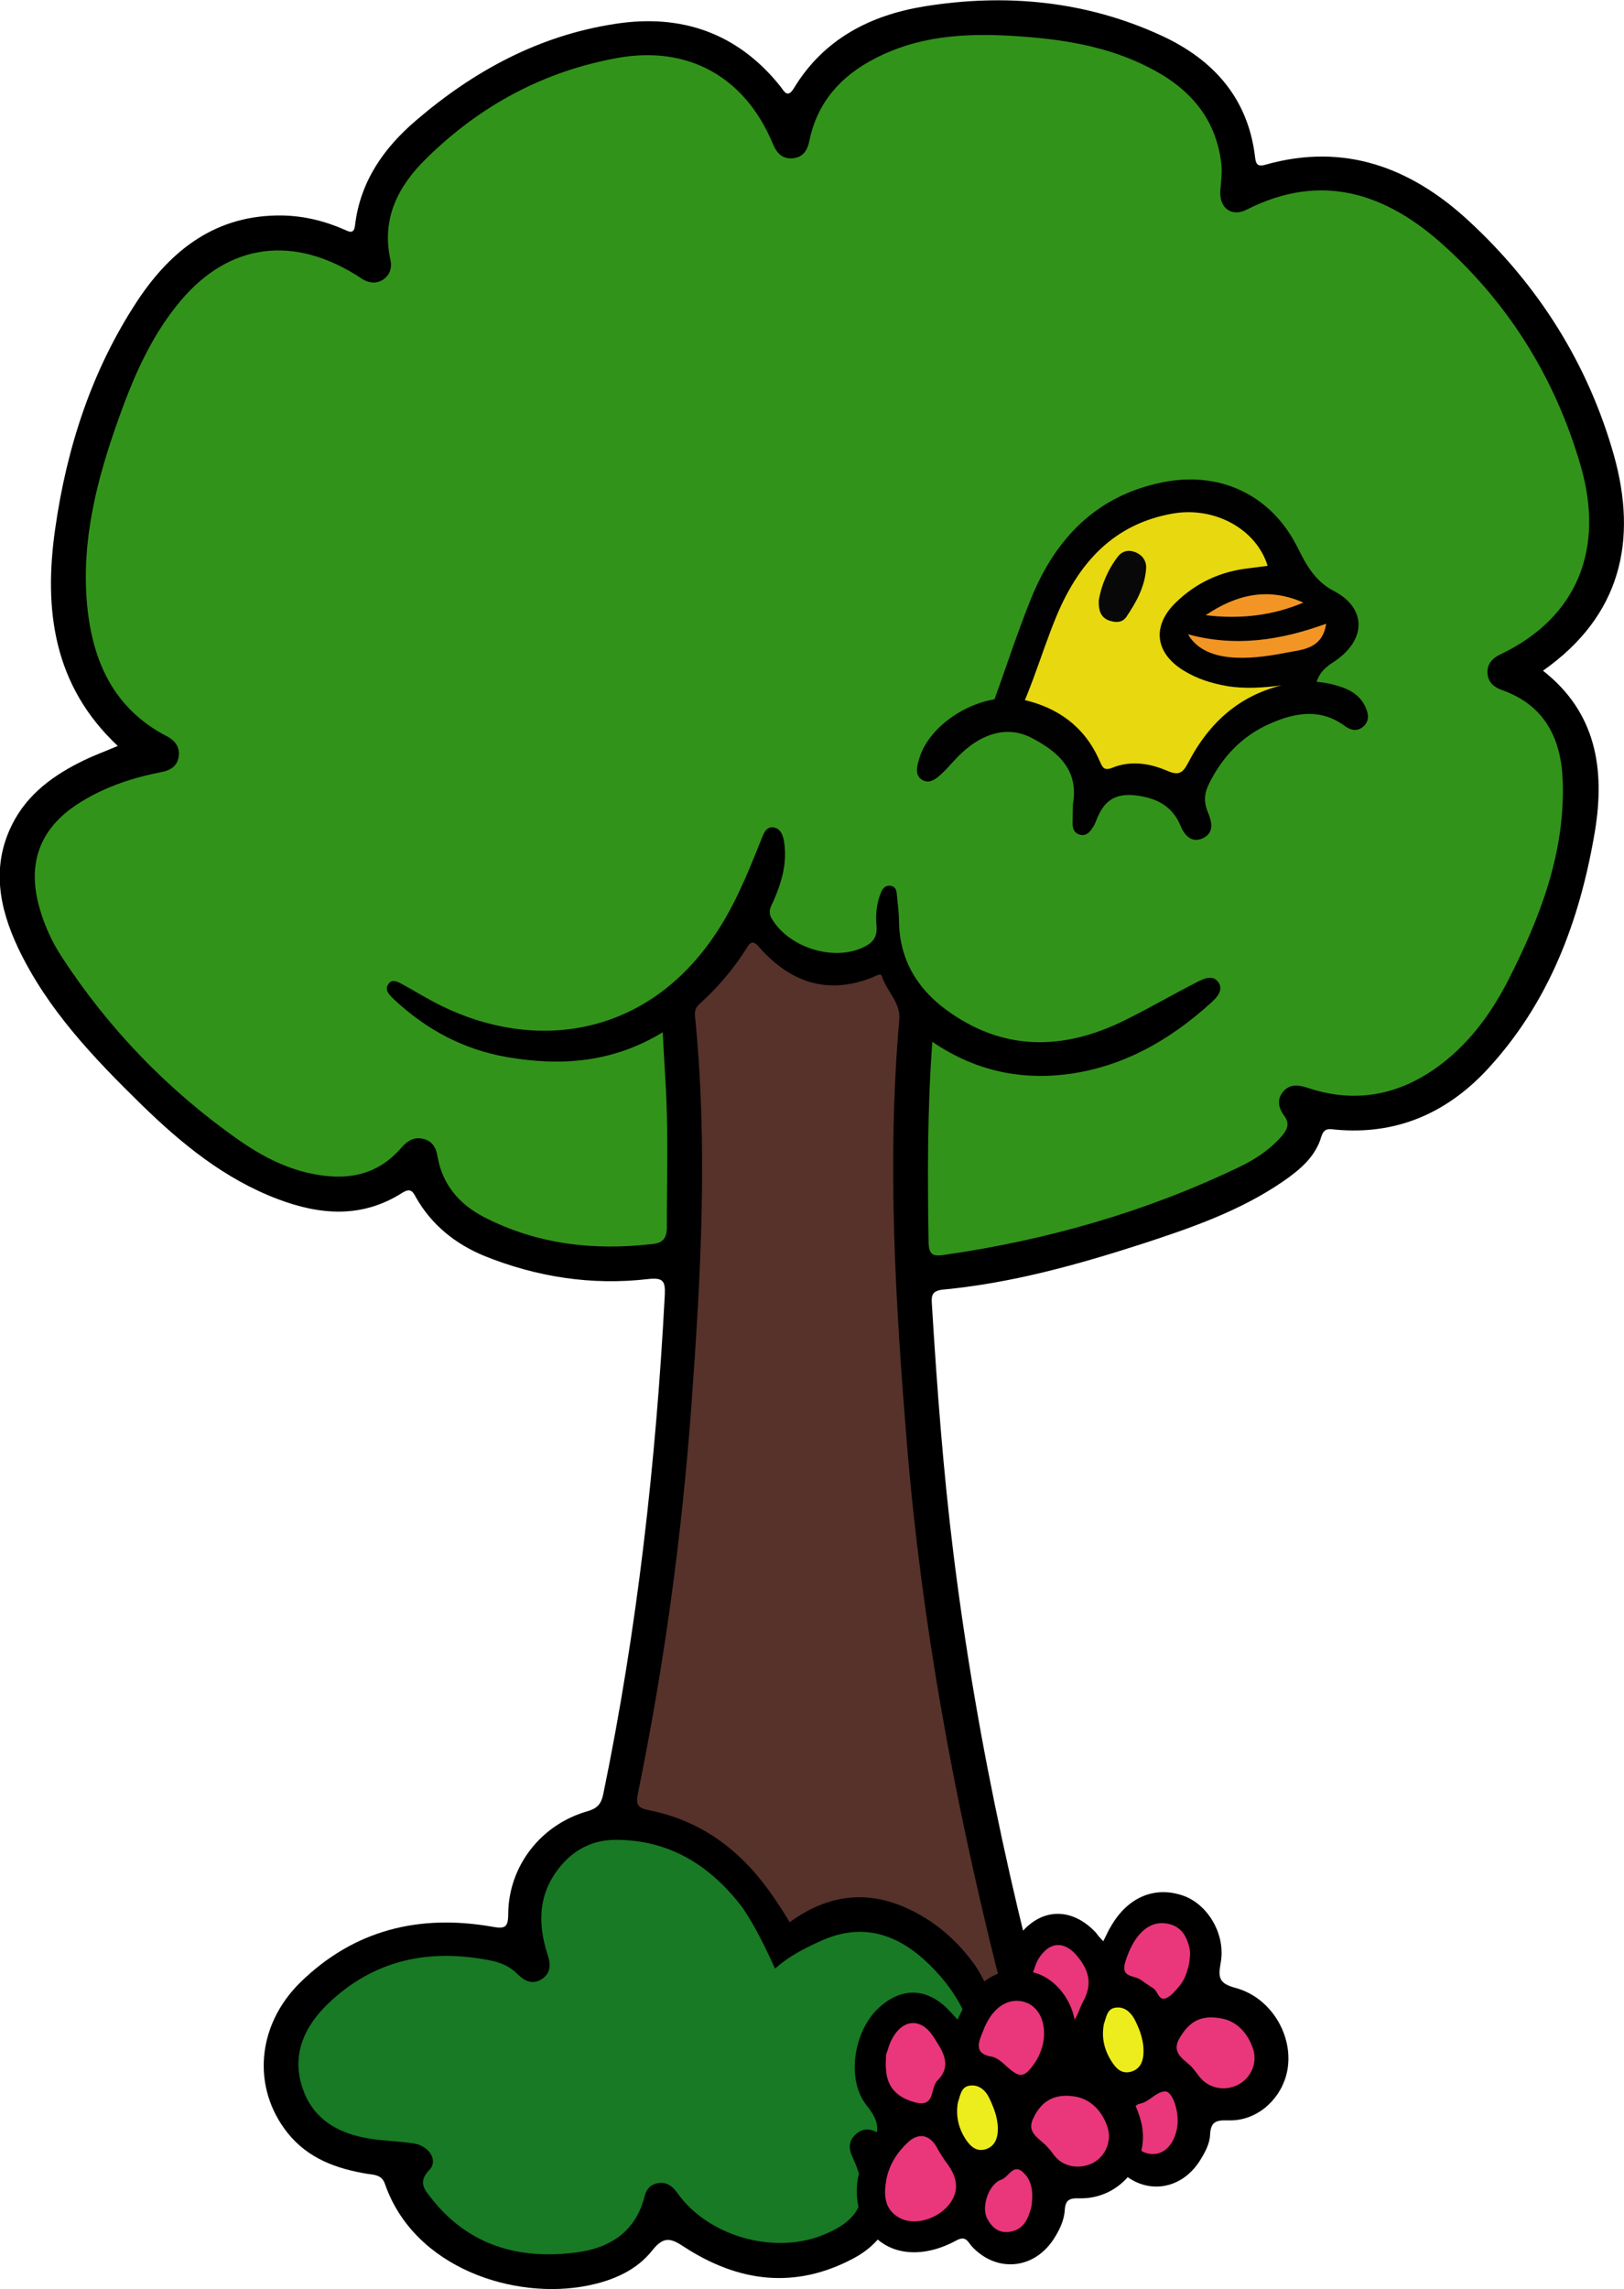 <svg version="1.1" id="Layer_1" xmlns="http://www.w3.org/2000/svg" xmlns:xlink="http://www.w3.org/1999/xlink" x="0px" y="0px" viewBox="0 0 477.1 672.4" enable-background="new 0 0 477.1 672.4" xml:space="preserve"><g id="tree"><path d="M297.4,614.4c-0.9,3.4-1.5,6.8-3,10c-5.3,11.5-13.4,16.7-26.1,16.1c-3.3-0.2-4.9,0-5.1,4.1c-0.6,8.3-4.9,14.7-12.4,18.7c-17.2,9.2-33.8,7-49.6-3.2c-3.8-2.5-6-3.6-9.5,0.8c-4.6,5.9-11.5,8.9-18.9,10.4c-21.5,4.4-51.1-5-59.7-29.8c-0.9-2.7-3.1-2.7-5.2-3c-9.1-1.5-17.4-4.5-23.4-12c-10.6-13.3-9.1-31.7,3.8-44.3c15.8-15.4,34.9-20,56.2-16.3c3.8,0.7,4.8,0.3,4.8-3.7c0.1-14.1,9.6-26.3,23.3-30.2c2.8-0.8,4-2.1,4.6-4.9c10-48.4,15.5-97.4,18.1-146.7c0.2-4.2-0.5-5.2-5-4.7c-16.5,1.9-32.6-0.6-48-6.8c-8.5-3.5-15.5-9.1-20.1-17.2c-1-1.9-1.7-2.8-4.1-1.3c-11.8,7.5-24.1,6.5-36.5,1.8c-15.6-5.9-28.2-16.2-40-27.7c-14.1-13.8-27.7-28-36.3-46.1c-5.5-11.7-7.9-23.8-1.8-36.1c4.5-9.1,12.3-14.7,21.2-19c3.1-1.5,6.4-2.7,9.9-4.2c-18.9-17.7-21.8-40-18.4-63.7c3.4-24,10.8-46.8,24.2-67.1C50.4,73.2,63.7,63,82.9,63.3c6.4,0.1,12.5,1.6,18.4,4.2c1.5,0.7,2.7,1.2,3-1.3c1.5-12.8,8.4-22.7,17.9-30.8c17-14.6,36.2-25,58.6-28.4c19.4-3,35.9,2.7,48.4,18.3c1.2,1.5,2.1,3.8,4.1,0.5c8.7-14.3,22.3-21.3,38.1-23.9c24-3.9,47.6-1.7,69.9,8.6c15.1,7,25.3,18.2,27.4,35.5c0.2,2,0.6,3.1,3,2.4c23.2-6.6,42.8,0.8,59.7,16.4c20.5,18.9,35.1,42,42.7,68.8c7.1,25.2,2.1,47.3-20.8,63.4c15.7,12.3,18.2,29,15.3,46.9c-4.4,26.4-13.5,50.9-32.2,70.8c-11.9,12.5-26.5,18.7-44,17.1c-1.8-0.2-3.4-0.6-4.2,2c-1.7,5.9-6.2,9.7-11.1,13.1c-12.6,8.7-27,13.7-41.4,18.4c-19.2,6.2-38.6,11.6-58.8,13.5c-3.7,0.4-3.2,2.5-3.1,4.8c1.5,24.3,3.3,48.5,6.3,72.7c7,56.5,19.3,111.9,35.5,166.5c0.4,1.3,0.8,2.6,0.9,3.9c0.3,2.6-0.7,4.7-3.2,5.5c-2.8,0.9-5-0.3-6.1-3c-1.3-3.4-2.3-6.9-3.4-10.4c-1.8-6-3.6-12.1-5.5-18.2c-2-3.5-2.2-7.6-4.1-11.1c-2.4-3.8-2.2-8.3-3.2-12.5c-9.8-39.8-17.8-80-22.6-120.8c-2.6-21.8-4.6-43.7-5.6-65.7c-0.8-17.5-1.9-34.9-1.9-52.4c0-12,0.7-23.9,1.8-35.9c0.4-4.5-1.4-8.1-3.6-11.7c-1.1-1.8-2.8-1.6-4.4-1.1c-11.9,3.7-22,0.2-30.8-7.9c-2.2-2-3.7-1.8-5.2,0.6c-2.7,4.3-6.2,7.9-9.8,11.3c-2.7,2.5-3.2,5.5-3,9.1c1.3,20.1,2.9,40.2,1,60.3c-0.9,9.1-0.5,18.3-1,27.4c-2.1,39-6.3,77.7-13.2,116c-1.1,6.1-2,12.2-3.4,18.2c-0.8,3.6,0,5.6,3.9,6.5c16.1,3.7,27.4,13.8,36.2,27.2c2,3.1,3.9,4,7.3,2.1c18.3-10.3,36.6-0.3,47.4,11.8c5,5.5,7.9,12.3,11,18.9c1.3,4.1,2.5,8.3,2.2,12.7c-0.2,0.3-0.1,0.5,0.1,0.8C298.2,607.7,298.2,611.1,297.4,614.4z"/><path fill="#32931B" d="M273.9,306c12.2,8.3,25.2,11.2,39,9.6c16.6-2,30.6-9.9,42.8-21c1.7-1.5,3.8-3.7,2.3-6c-1.8-2.6-4.6-1-6.8,0.1c-7,3.6-13.7,7.5-20.8,11c-18.2,9-36,9.1-52.7-3.3c-8.6-6.4-13.5-15-13.6-26c0-2.5-0.4-5-0.6-7.5c-0.1-1.2-0.3-2.4-1.7-2.7c-1.6-0.3-2.5,0.7-3,2c-1.3,3.2-1.6,6.5-1.3,9.8c0.3,3.5-1.3,5.1-4.2,6.4c-8.9,4-21.9-0.3-26.7-8.8c-1.1-2.1,0-3.5,0.7-5.1c2.2-5.1,3.8-10.3,3.2-16c-0.2-2.2-0.7-4.8-2.9-5.4c-2.8-0.7-3.4,2.3-4.2,4.1c-4,10-8,19.9-14.4,28.9c-20.3,28.7-52.2,32.6-79.2,19.4c-3.9-1.9-7.6-4.2-11.4-6.3c-1.5-0.8-3.3-1.9-4.4,0c-1.1,1.7,0.6,3.2,1.7,4.3c9.5,8.9,20.5,14.8,33.3,17c15.7,2.7,30.9,1.7,45.7-7.3c0.3,5.3,0.5,9.8,0.8,14.4c0.9,14.3,0.4,28.6,0.4,43c0,3.1-1.2,4.5-4.2,4.8c-17.3,2-33.9,0.1-49.5-7.9c-7.3-3.8-12.3-9.6-13.7-18c-0.4-2.5-1.6-4.4-4.2-5c-2.6-0.6-4.5,0.5-6.2,2.4c-7.4,8.7-16.7,10-27.2,7.7c-7.6-1.7-14.4-5.3-20.7-9.7C49.4,320.3,32,302.3,18.1,281c-2.8-4.3-5-9.1-6.4-14c-4-13.6,0.1-24.2,12.3-31.6c7.2-4.4,15.1-7,23.3-8.6c2.7-0.5,4.8-1.7,5.2-4.6c0.4-2.9-1.2-4.8-3.6-6c-15.5-8.1-21.7-21.9-23.3-38.4c-1.8-19,2.9-37.1,9.2-54.7c4.2-11.8,9.1-23.3,17-33.2c14-17.8,32.8-21.2,52.2-9.5c0.9,0.5,1.7,1.1,2.5,1.6c2,1.2,4.1,1.4,6.1,0.1c2-1.4,2.6-3.5,2.1-5.8c-2.7-12.1,2.3-21.7,10.5-29.7C141,31,159.8,20.9,181.5,17c20.8-3.7,37.3,5.7,45.4,24.9c1.1,2.7,2.6,4.8,5.8,4.6c3.2-0.2,4.5-2.3,5.1-5.2c2.3-11.3,9.3-19,19.2-24.1c14.4-7.5,29.9-7.6,45.4-6.3c12,1,23.8,3.2,34.7,8.7c11.9,5.9,20.1,14.7,21.7,28.5c0.3,2.7-0.1,5.3-0.3,8c-0.3,5,3.3,7.7,7.7,5.5c22.2-11.3,41.3-4.7,58.2,10.7c19.4,17.6,32.7,39.4,40,64.6c7,24.2-0.9,44.4-23.4,55.2c-2.4,1.1-4.2,2.8-4,5.7c0.2,2.7,2,4.1,4.3,4.9c12.7,4.5,17.4,14.5,17.8,26.8c0.7,21-6.6,39.9-15.9,58.2c-4.9,9.6-11.1,18.2-19.7,24.8c-11.8,9-24.8,11.8-39.1,7.1c-2.7-0.9-5.3-1.4-7.4,1c-2.1,2.5-1.3,5,0.4,7.3c1.8,2.5,0.4,4.4-1.2,6.2c-3.5,3.9-7.9,6.7-12.6,8.9c-27.4,13.1-56.3,21.3-86.3,25.6c-3.2,0.5-4.4-0.1-4.5-3.6C272.5,345.6,272.4,326.3,273.9,306z"/><path fill="#56322B" d="M295.5,589.2c-0.3,0.9-0.4,1.9-1.4,2.4c-3.1-4.8-4.7-10.4-8.2-15.1c-5.6-7.6-12.7-13.3-21.3-16.8c-11.6-4.6-22.5-2.5-32.6,4.9c-4-6.6-8.2-12.8-13.6-18.1c-7.9-7.8-17.1-12.7-27.8-14.8c-3.4-0.7-3.8-1.7-3.2-4.9c7.7-37.6,12.9-75.5,15.7-113.8c2.8-38.1,4.9-76.2,1.1-114.3c-0.2-1.7,0.2-2.9,1.4-3.9c5.3-4.8,10-10.3,13.8-16.4c1.5-2.5,2.4-1.6,3.9,0.1c9.1,10.2,20.1,13.8,33.2,8.5c0.9-0.4,2.3-1.3,2.6-0.2c1.4,4.4,5.5,7.6,5.1,12.7c-3.7,41.8-1.1,83.6,2.3,125.3c4.3,51.9,13.7,103,26.3,153.5C293.9,582,294.4,584.6,295.5,589.2z"/><path fill="#187A24" d="M227.7,578.2c4.2-3.7,8.6-5.9,13.2-8c12.6-5.8,23-2,32,6.7c9.4,9.1,14.7,20.4,14.5,34c-0.2,13.5-11.9,26.7-29.1,15.8c-2.4-1.5-4.7-1.8-6.9,0.2c-2.2,2-2.1,4.3-0.9,6.8c5.4,11.6,2.7,18.4-9.3,23c-14.5,5.5-33.5-0.1-42.3-12.7c-1.4-1.9-3-3.1-5.4-2.8c-2.2,0.3-3.6,1.7-4.1,3.8c-2.6,10.6-10.4,15.4-20.2,16.6c-16.9,2.2-31.8-2.1-42.7-16.2c-1.9-2.4-3.7-4.6-0.4-8c2.7-2.7,0.1-7-4.4-7.8c-4.3-0.7-8.6-0.7-12.9-1.4c-9.8-1.5-17.5-6.1-20.3-16.1c-2.6-9.3,1.2-17.1,7.8-23.5c13.6-13.1,30-16.4,48.1-12.7c2.8,0.6,5.4,1.7,7.5,3.8c2,2,4.3,3.4,7.1,1.7c3-1.8,2.8-4.6,1.8-7.5c-3.1-9.7-2.5-18.7,4.6-26.6c4.2-4.6,9.4-6.9,15.5-6.9c15.9,0,27.9,7.6,37.3,20C221.9,565.9,224.7,571.7,227.7,578.2z"/><g id="duckThree"><path fill="#E8D810" d="M376.5,219.6l5-14l1.4-17.5c0,0-2.9-19.5-4.7-21.5s-9.7-15-9.7-15s-10.9-5-14.4-4.8c-3.4,0.3-11.7,0.8-15.4,1.5s-12,5.5-16,8c-4,2.5-13.3,15.9-13.3,15.9s-9.3,28.4-12.3,33.4s-5.8,12.3-5.8,12.3s-5.6,6-4.7,11.8s4.7,11.3,8.7,15.3c4,4,12,6.8,18.3,8.5s21.8,1.8,21.8,1.8s15.8-3.5,18.6-5c2.8-1.5,13.4-13,14.4-15.8s5.5-11.2,5.5-11.2L376.5,219.6z"/><path fill="#010101" d="M376.8,201.3c-5.8,0.7-11.1,1.1-16.4,0.2c-4.5-0.8-8.7-2.1-12.6-4.5c-8.4-5.1-9.5-13-2.5-19.9c6-5.9,13.3-9.3,21.7-10.2c1.8-0.2,3.6-0.5,5.4-0.7c-3.3-10.8-15.5-17.4-27.6-15.4c-17.7,3-27.9,14.6-34.4,30.1c-5.1,12.3-8.3,25.4-15.4,36.8c-0.4,0.6-0.6,1.2-1,1.7c-1.3,1.9-2.6,4.4-5.4,3.1c-2.8-1.3-1.6-3.8-0.8-5.7c5.6-13.6,9.7-27.7,15.2-41.2c7.1-17.4,19.1-30,38.4-33.9c17-3.5,32.2,3.7,39.9,19.3c2.6,5.3,5.3,9.9,10.6,12.6c9.7,5.1,9.7,14.6-0.5,21.1c-2.9,1.9-4.4,3.8-5,7.3c-1.1,6.4-3.1,12.6-6.7,18.2c-1.3,2-2.9,4.2-5.6,3c-2.7-1.2-2.2-3.9-1.6-6.2C373.7,211.9,375.2,206.9,376.8,201.3z"/><path fill="#080808" d="M322.8,176.3c0.7-4.1,2.5-8.8,5.6-12.8c1.4-1.8,3.4-2.1,5.4-1.2c2,0.9,3.1,2.7,2.9,4.8c-0.4,5.3-2.9,9.8-5.8,14.1c-1.3,1.9-3.5,1.7-5.5,0.9C323.4,181.1,322.7,179.4,322.8,176.3z"/><path fill="#F29525" d="M389.6,183.2c-1.1,7.5-7.1,7.6-11.7,8.5c-11.5,2.3-24,3-28.9-5.4C362.9,190.1,376.1,188.1,389.6,183.2z"/><path fill="#F29525" d="M354.2,180.7c9-6.1,18.4-8.3,28.7-3.7C373.7,180.9,364.1,181.9,354.2,180.7z"/></g><path fill="#32931B" d="M405,223.6c-0.8-1.4-7.5-15.7-7.5-15.7s-10.5-4.8-12.3-4.5s-17.8,5.5-17.8,5.5l-9.3,12.3l-7.5,12.5l-10-3.5c0,0-8.8-0.3-10-0.3s-10.5,5.5-10.5,3.8s-8.3-18.5-9-18.6c-0.8-0.1-8.5-5.9-10-5.9s-13.3,2.5-13.3,2.5l-11.3,7l-4.9,10.9l-4.9,9.6l25,32l49,3l46.8-6.5L405,223.6z"/><path fill="#010101" d="M315.2,236.2c1.8-10-4.3-15.4-12.2-19.5c-6.6-3.4-13.9-1.7-20.5,4.5c-2.1,1.9-3.8,4.2-5.9,6.1c-1.6,1.5-3.6,3.1-5.8,1.7c-2.1-1.4-1.4-3.9-0.8-6c3.1-11,18.6-20.1,30.5-17.5c10.3,2.3,18.2,8,22.5,17.9c0.9,2,1.3,3.1,3.8,2.1c5.4-2.2,11-1.3,16.1,0.9c3.9,1.7,4.8,0.2,6.4-2.8c6.7-12.7,16.8-20.9,31.3-23.1c4.7-0.7,9.3-0.2,13.8,1.4c3.1,1.1,5.6,3,6.9,6.1c0.8,1.9,1,3.9-0.9,5.5c-1.7,1.4-3.5,1-5.1-0.1c-7.3-5.5-14.9-4.1-22.3-0.8c-8.2,3.6-14.1,9.9-18,18c-1.3,2.7-1.3,5.3-0.1,8.1c1.1,2.6,1.9,5.9-1.5,7.5c-3.4,1.6-5.5-1-6.6-3.7c-2.5-6-7.4-8.2-13.3-8.9c-5.7-0.6-9,1.4-11.2,6.8c-0.4,0.9-0.7,1.9-1.3,2.7c-0.8,1.3-1.9,2.5-3.6,2.1c-1.8-0.4-2.3-1.8-2.3-3.4C315.1,240,315.2,238.2,315.2,236.2z"/></g><g id="flowerTwo"><path d="M324.1,570.2c0.9-1.7,1.5-3.2,2.4-4.6c4.9-8.4,12.8-11.7,21.1-8.8c7.2,2.5,12.6,11.4,11,19.8c-0.8,4.4-0.4,6,4.4,7.3c11.1,3,17.8,15.4,14.8,25.9c-2.2,7.6-9.1,13.3-17,13c-3.6-0.1-5.1,0.4-5.3,4.2c-0.1,2.8-1.6,5.4-3.1,7.8c-5.9,9.1-17,10-24.2,1.9c-1.3-1.5-1.9-3-4.6-1.5c-8.6,4.9-17.8,4.4-23.3-0.8c-5.8-5.3-7.1-14-3.6-23.2c3.3-8.6,3.1-9.1-0.5-17.6c-3.8-9-2.7-17.8,3.4-25.4c6.4-8,15.4-8,22.4-0.5C322.6,568.6,323.3,569.3,324.1,570.2z"/><path fill="#EA367B" d="M303.2,617.1c0.9-4.3,3.1-7.7,6.2-10.6c3.2-3.1,6.6-2.4,8.6,1.4c0.9,1.7,2,3.4,3.2,5c3.2,4.3,3.3,8.4,0.1,12.1c-3.6,4.2-10.3,6-14.4,3.5C302.4,625.8,302.3,621.5,303.2,617.1z"/><path fill="#EA367B" d="M359.5,593c3.8,0.9,7,4,8.6,8.7c1.4,4.1-0.5,8.6-4.3,10.6c-4,2.1-8.8,1.1-11.5-2.4c-0.8-1-1.6-2.2-2.5-3.1c-2.4-2.2-5.7-4-3.3-8.1C349.5,593.5,353.1,591.6,359.5,593z"/><path fill="#EA367B" d="M303.5,579.2c0.3-0.6,0.7-2.3,1.5-3.7c3.2-5.3,7.7-5.6,11.6-0.8c3.8,4.7,4.1,8.6,1.6,13.2c-2,3.6-2.2,9.2-9,6C304.2,591.5,301.9,586.8,303.5,579.2z"/><path fill="#EA367B" d="M349.4,576.5c-0.7,3-1.4,5-2.8,6.7c-1.2,1.4-2.4,3-4,3.7c-2.2,0.9-2.4-2-3.8-2.9c-1.3-0.8-2.5-1.7-3.7-2.5c-1.9-1.4-6-0.5-4.5-5.3c2.3-7.4,6.4-11.8,11.5-11.3c4.6,0.4,6.6,3.6,7.4,7.6C349.8,574,349.4,575.7,349.4,576.5z"/><path fill="#EA367B" d="M332.9,622.3c0.7-1.4-0.5-3.9,2-4.4c2.9-0.6,4.6-3.5,7.4-3.6c2.3,0,4.3,6.4,3.5,10.7c-0.9,5.2-4.2,8.3-8.2,7.6C333.5,631.9,331.8,628.2,332.9,622.3z"/><path fill="#EDED1D" d="M324.3,594.5c0.7-1.9,0.9-4.5,3.4-4.8c2.5-0.4,4.4,1.2,5.6,3.4c1.7,3.3,2.9,6.7,2.6,10.5c-0.2,2.3-1.2,4.2-3.6,4.9c-2.5,0.7-4.1-0.6-5.4-2.5C324.5,602.5,323.5,598.7,324.3,594.5z"/></g><g id="flowerOne"><path d="M281.3,593.2c1-2,1.7-3.5,2.5-5c4.8-8.1,12.5-11.3,20.7-8.6c7.3,2.4,12.8,11.3,11.2,19.7c-0.9,4.7-0.3,6.2,4.6,7.6c7.9,2.2,12.8,8.2,14.9,16.2c3,11.6-6,22.9-18.1,22.6c-3-0.1-4.1,0.5-4.3,3.5c-0.2,3.2-1.7,6.1-3.4,8.7c-5.9,8.8-16.8,9.6-23.9,1.9c-1.2-1.3-1.7-3.3-4.6-1.7c-9.4,5.1-18.5,4.4-24-1.2c-5.9-6-7.2-16.4-1.7-25.1c3.4-5.4,3.5-8.3-0.6-13.4c-6-7.5-3.8-21.3,3-28.1c6.9-6.8,14.8-6.7,21.4,0.4C279.7,591.4,280.3,592.1,281.3,593.2z"/><path fill="#EA367B" d="M260.4,640.1c0.9-4.4,3.2-8,6.5-11c3.1-2.8,6.3-2,8.3,1.6c0.9,1.7,2,3.4,3.2,5c3.2,4.4,3.3,8.4,0.2,12.1c-3.6,4.2-10.2,6-14.4,3.6C259.7,648.9,259.6,644.6,260.4,640.1z"/><path fill="#EA367B" d="M316.4,615.9c4,0.9,7.4,4,9,9c1.3,4.1-0.7,8.6-4.5,10.5c-4,1.9-8.6,1-11.1-2.2c-0.9-1.2-1.8-2.4-2.9-3.4c-2.3-2.1-5.3-3.8-3.3-7.7C306.1,616.8,310.2,614.7,316.4,615.9z"/><path fill="#EA367B" d="M260.3,603.5c0.6-1.5,0.9-3,1.6-4.3c3.1-6.2,8.6-6.7,12.3-1c2.6,4.1,5.9,8.5,0.9,13.2c-0.1,0.1-0.1,0.3-0.2,0.4c-1.5,2.4-0.5,7.2-6.1,5.7c-5.2-1.4-8.2-4.4-8.5-9.6C260.1,606.4,260.3,604.9,260.3,603.5z"/><path fill="#EA367B" d="M306.4,600.3c-0.5,2.1-1.3,4.1-2.6,5.9c-2.9,4.1-4.2,4.2-7.9,0.9c-1.3-1.2-2.9-2.7-4.5-3c-4.9-0.8-4.2-3.6-2.9-6.8c0.5-1.1,0.8-2.2,1.4-3.2c2.7-5.2,7-7.4,11.3-6C305.5,589.5,307.6,594.7,306.4,600.3z"/><path fill="#EA367B" d="M303,648.2c-0.9,3.3-2.1,6.6-6.2,7.3c-3.3,0.6-5.4-1.2-6.8-3.9c-1.8-3.4,0.5-10.2,4.2-11.4c2.1-0.7,3.4-4.7,6.2-2.3C303.3,640.4,303.6,644.2,303,648.2z"/><path fill="#EDED1D" d="M281.4,617.6c0.7-2,0.9-4.7,3.5-5c2.7-0.4,4.7,1.4,5.8,3.8c1.5,3.2,2.7,6.4,2.4,10c-0.2,2.2-1.2,4.2-3.6,4.9c-2.5,0.7-4.1-0.6-5.5-2.5C281.7,625.5,280.7,621.7,281.4,617.6z"/></g></svg>